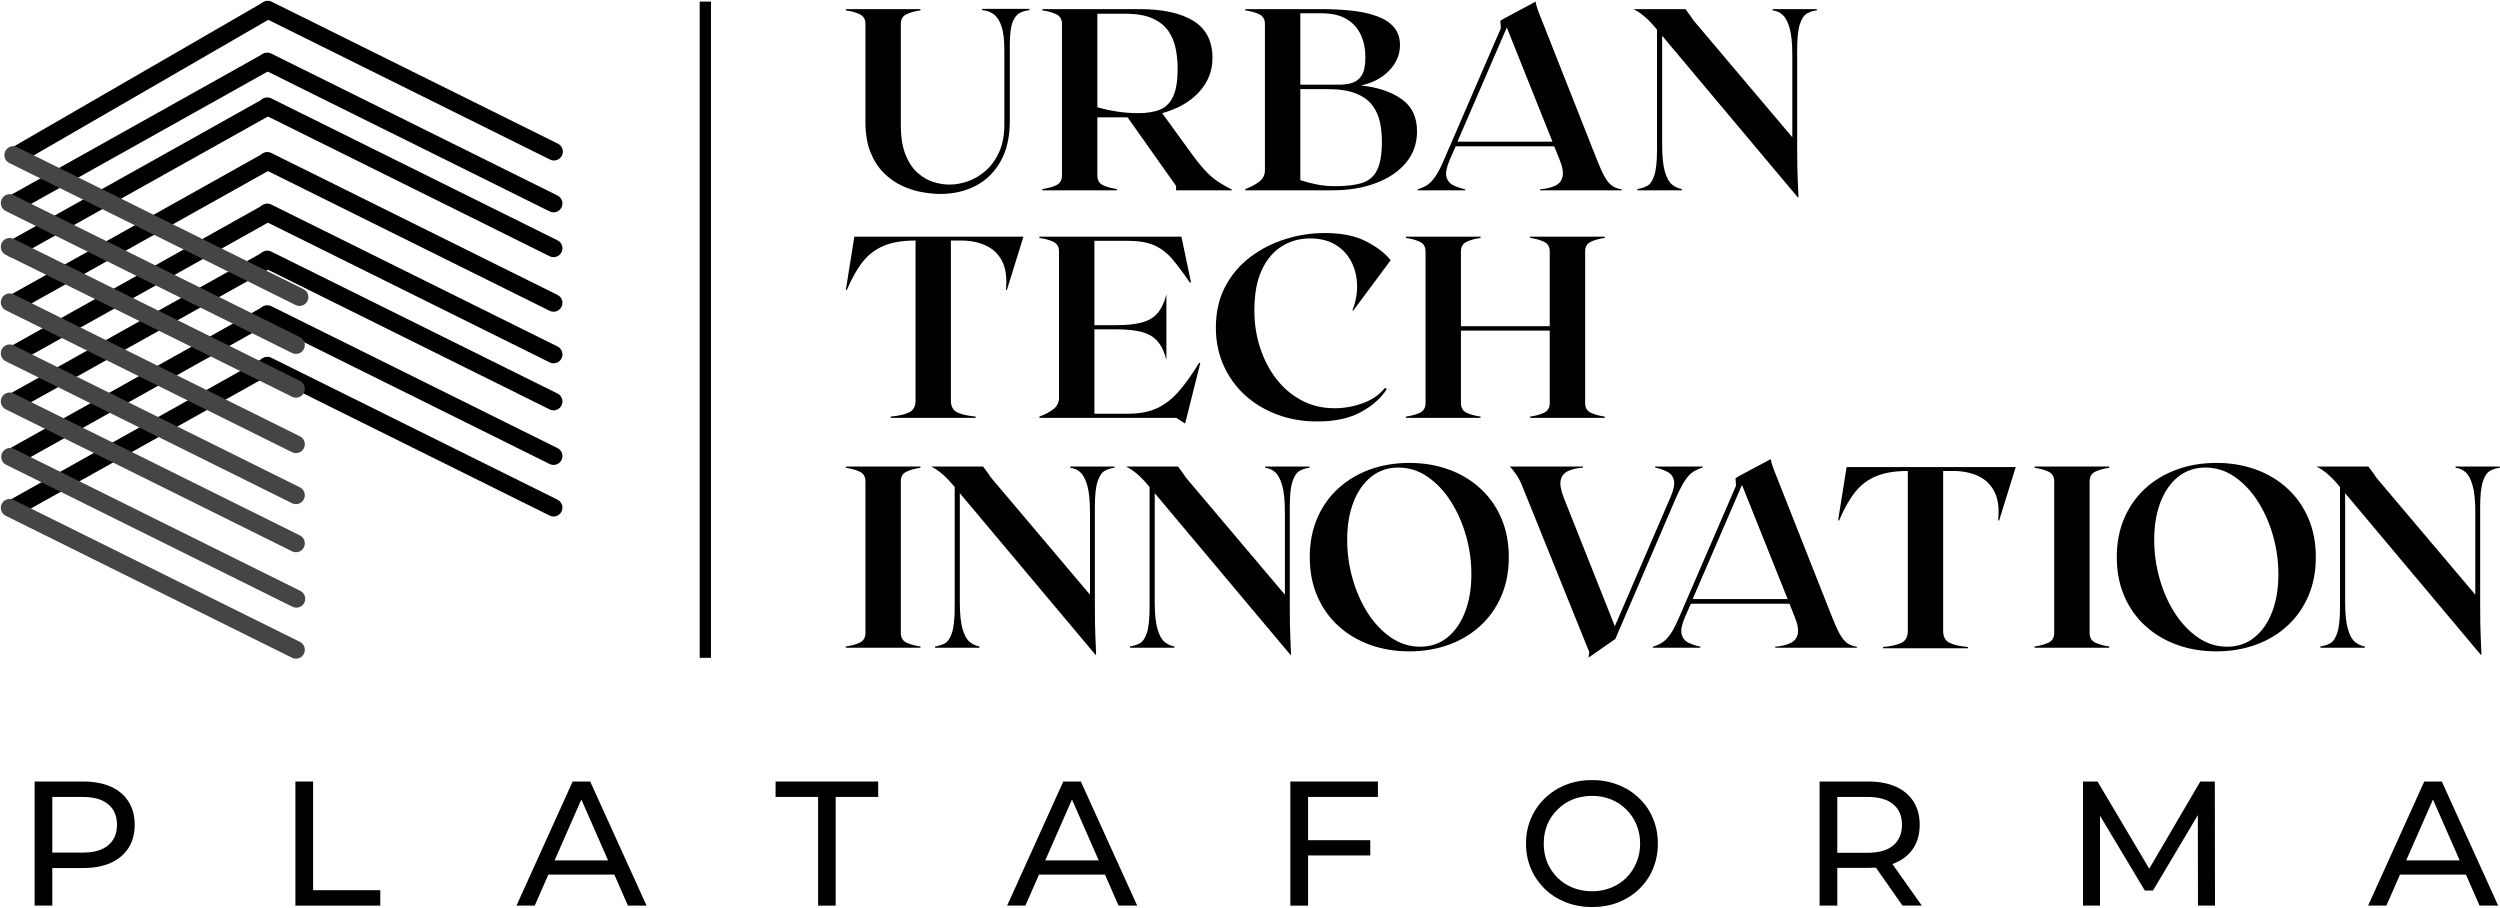 <?xml version="1.0" encoding="UTF-8"?>
<svg xmlns="http://www.w3.org/2000/svg" xmlns:xlink="http://www.w3.org/1999/xlink" width="1000px" height="363px" viewBox="0 0 1000 363" version="1.1">
<g id="surface1">
<path style="fill:none;stroke-width:11;stroke-linecap:round;stroke-linejoin:miter;stroke:rgb(0%,0%,0%);stroke-opacity:1;stroke-miterlimit:4;" d="M 166.028 226.768 L 343.841 314.803 " transform="matrix(0.644,0,0,0.645,0,0)"/>
<path style="fill:none;stroke-width:11;stroke-linecap:round;stroke-linejoin:miter;stroke:rgb(0%,0%,0%);stroke-opacity:1;stroke-miterlimit:4;" d="M 8.378 315.076 L 165.312 227.41 " transform="matrix(0.644,0,0,0.645,0,0)"/>
<path style="fill:none;stroke-width:11;stroke-linecap:round;stroke-linejoin:miter;stroke:rgb(0%,0%,0%);stroke-opacity:1;stroke-miterlimit:4;" d="M 166.028 194.785 L 343.841 282.821 " transform="matrix(0.644,0,0,0.645,0,0)"/>
<path style="fill:none;stroke-width:11;stroke-linecap:round;stroke-linejoin:miter;stroke:rgb(0%,0%,0%);stroke-opacity:1;stroke-miterlimit:4;" d="M 8.378 283.093 L 165.312 195.428 " transform="matrix(0.644,0,0,0.645,0,0)"/>
<path style="fill:none;stroke-width:11;stroke-linecap:round;stroke-linejoin:miter;stroke:rgb(0%,0%,0%);stroke-opacity:1;stroke-miterlimit:4;" d="M 166.028 160.937 L 343.841 248.972 " transform="matrix(0.644,0,0,0.645,0,0)"/>
<path style="fill:none;stroke-width:11;stroke-linecap:round;stroke-linejoin:miter;stroke:rgb(0%,0%,0%);stroke-opacity:1;stroke-miterlimit:4;" d="M 8.378 249.245 L 165.312 161.579 " transform="matrix(0.644,0,0,0.645,0,0)"/>
<path style="fill:none;stroke-width:11;stroke-linecap:round;stroke-linejoin:miter;stroke:rgb(0%,0%,0%);stroke-opacity:1;stroke-miterlimit:4;" d="M 166.022 131.753 L 343.841 219.801 " transform="matrix(0.644,0,0,0.645,0,0)"/>
<path style="fill:none;stroke-width:11;stroke-linecap:round;stroke-linejoin:miter;stroke:rgb(0%,0%,0%);stroke-opacity:1;stroke-miterlimit:4;" d="M 8.378 220.061 L 165.312 132.401 " transform="matrix(0.644,0,0,0.645,0,0)"/>
<path style="fill:none;stroke-width:11;stroke-linecap:round;stroke-linejoin:miter;stroke:rgb(0%,0%,0%);stroke-opacity:1;stroke-miterlimit:4;" d="M 166.028 99.777 L 343.841 187.818 " transform="matrix(0.644,0,0,0.645,0,0)"/>
<path style="fill:none;stroke-width:11;stroke-linecap:round;stroke-linejoin:miter;stroke:rgb(0%,0%,0%);stroke-opacity:1;stroke-miterlimit:4;" d="M 8.378 188.091 L 165.312 100.425 " transform="matrix(0.644,0,0,0.645,0,0)"/>
<path style="fill:none;stroke-width:11;stroke-linecap:round;stroke-linejoin:miter;stroke:rgb(0%,0%,0%);stroke-opacity:1;stroke-miterlimit:4;" d="M 166.028 65.928 L 343.841 153.97 " transform="matrix(0.644,0,0,0.645,0,0)"/>
<path style="fill:none;stroke-width:11;stroke-linecap:round;stroke-linejoin:miter;stroke:rgb(0%,0%,0%);stroke-opacity:1;stroke-miterlimit:4;" d="M 8.378 154.236 L 165.312 66.57 " transform="matrix(0.644,0,0,0.645,0,0)"/>
<path style="fill:none;stroke-width:11;stroke-linecap:round;stroke-linejoin:miter;stroke:rgb(27.059%,27.059%,27.059%);stroke-opacity:1;stroke-miterlimit:4;" d="M 6.002 153.079 L 183.821 241.12 " transform="matrix(0.644,0,0,0.645,0,0)"/>
<path style="fill:none;stroke-width:11;stroke-linecap:round;stroke-linejoin:miter;stroke:rgb(0%,0%,0%);stroke-opacity:1;stroke-miterlimit:4;" d="M 166.028 38.138 L 343.841 126.179 " transform="matrix(0.644,0,0,0.645,0,0)"/>
<path style="fill:none;stroke-width:11;stroke-linecap:round;stroke-linejoin:miter;stroke:rgb(0%,0%,0%);stroke-opacity:1;stroke-miterlimit:4;" d="M 8.378 126.264 L 165.312 38.604 " transform="matrix(0.644,0,0,0.645,0,0)"/>
<path style="fill:none;stroke-width:11;stroke-linecap:round;stroke-linejoin:miter;stroke:rgb(27.059%,27.059%,27.059%);stroke-opacity:1;stroke-miterlimit:4;" d="M 6.002 125.937 L 183.821 213.985 " transform="matrix(0.644,0,0,0.645,0,0)"/>
<path style="fill:none;stroke-width:11;stroke-linecap:round;stroke-linejoin:miter;stroke:rgb(27.059%,27.059%,27.059%);stroke-opacity:1;stroke-miterlimit:4;" d="M 6.002 314.931 L 183.821 402.978 " transform="matrix(0.644,0,0,0.645,0,0)"/>
<path style="fill:none;stroke-width:11;stroke-linecap:round;stroke-linejoin:miter;stroke:rgb(27.059%,27.059%,27.059%);stroke-opacity:1;stroke-miterlimit:4;" d="M 6.256 283.305 L 184.076 371.341 " transform="matrix(0.644,0,0,0.645,0,0)"/>
<path style="fill:none;stroke-width:11;stroke-linecap:round;stroke-linejoin:miter;stroke:rgb(27.059%,27.059%,27.059%);stroke-opacity:1;stroke-miterlimit:4;" d="M 6.002 248.912 L 183.821 336.959 " transform="matrix(0.644,0,0,0.645,0,0)"/>
<path style="fill:none;stroke-width:11;stroke-linecap:round;stroke-linejoin:miter;stroke:rgb(27.059%,27.059%,27.059%);stroke-opacity:1;stroke-miterlimit:4;" d="M 6.002 219.098 L 183.821 307.139 " transform="matrix(0.644,0,0,0.645,0,0)"/>
<path style="fill:none;stroke-width:11;stroke-linecap:round;stroke-linejoin:miter;stroke:rgb(27.059%,27.059%,27.059%);stroke-opacity:1;stroke-miterlimit:4;" d="M 6.002 187.467 L 183.821 275.502 " transform="matrix(0.644,0,0,0.645,0,0)"/>
<path style="fill:none;stroke-width:11;stroke-linecap:round;stroke-linejoin:miter;stroke:rgb(0%,0%,0%);stroke-opacity:1;stroke-miterlimit:4;" d="M 166.276 5.98 L 344.095 94.027 " transform="matrix(0.644,0,0,0.645,0,0)"/>
<path style="fill:none;stroke-width:11;stroke-linecap:round;stroke-linejoin:miter;stroke:rgb(0%,0%,0%);stroke-opacity:1;stroke-miterlimit:4;" d="M 10.3 96.172 L 165.337 6.682 " transform="matrix(0.644,0,0,0.645,0,0)"/>
<path style="fill:none;stroke-width:11;stroke-linecap:round;stroke-linejoin:miter;stroke:rgb(27.059%,27.059%,27.059%);stroke-opacity:1;stroke-miterlimit:4;" d="M 8.221 96.178 L 186.034 184.225 " transform="matrix(0.644,0,0,0.645,0,0)"/>
<path style="fill:none;stroke-width:7;stroke-linecap:butt;stroke-linejoin:miter;stroke:rgb(0%,0%,0%);stroke-opacity:1;stroke-miterlimit:4;" d="M 438.094 1 L 438.094 407.958 " transform="matrix(0.644,0,0,0.645,0,0)"/>
<path style=" stroke:none;fill-rule:nonzero;fill:rgb(0%,0%,0%);fill-opacity:1;" d="M 376.141 77.574 C 373.859 77.574 371.371 77.324 368.684 76.836 C 366.004 76.359 363.34 75.508 360.688 74.266 C 358.051 73.016 355.641 71.305 353.457 69.129 C 351.289 66.961 349.531 64.207 348.18 60.859 C 346.84 57.504 346.176 53.445 346.176 48.676 L 346.176 9.547 C 346.176 7.684 345.395 6.395 343.84 5.684 C 342.301 4.957 340.465 4.449 338.336 4.156 L 338.336 3.648 L 368.176 3.648 L 368.176 4.156 C 366.043 4.449 364.195 4.957 362.641 5.684 C 361.102 6.395 360.332 7.684 360.332 9.547 L 360.332 49.922 C 360.332 54.754 360.949 58.723 362.188 61.828 C 363.418 64.93 365.035 67.367 367.031 69.129 C 369.043 70.898 371.168 72.125 373.402 72.816 C 375.633 73.496 377.746 73.836 379.746 73.836 C 382.16 73.836 384.641 73.395 387.18 72.512 C 389.727 71.613 392.105 70.195 394.309 68.262 C 396.504 66.328 398.293 63.852 399.66 60.809 C 401.043 57.777 401.742 54.082 401.742 49.719 L 401.742 20.105 C 401.742 15.973 401.363 12.781 400.602 10.539 C 399.84 8.289 398.805 6.676 397.504 5.707 C 396.199 4.742 394.652 4.195 392.863 4.055 L 392.863 3.547 L 411.766 3.547 L 411.766 4.055 C 410.375 4.195 409.082 4.574 407.883 5.199 C 406.676 5.828 405.715 7.094 404.988 8.988 C 404.281 10.891 403.926 13.91 403.926 18.047 L 403.926 48.473 C 403.926 54.77 402.711 60.086 400.297 64.422 C 397.891 68.766 394.586 72.047 390.375 74.266 C 386.176 76.469 381.43 77.574 376.141 77.574 Z M 376.141 77.574 "/>
<path style=" stroke:none;fill-rule:nonzero;fill:rgb(0%,0%,0%);fill-opacity:1;" d="M 477.355 62.465 C 479.418 65.23 481.25 67.426 482.863 69.051 C 484.488 70.668 486.09 71.973 487.684 72.969 C 489.27 73.977 490.957 74.922 492.734 75.82 L 492.734 76.125 L 470.43 76.125 L 470.43 74.371 L 451.02 46.922 L 438.941 46.922 L 438.941 70.223 C 438.941 72.094 439.711 73.391 441.25 74.113 C 442.805 74.828 444.652 75.328 446.781 75.617 L 446.781 76.125 L 416.945 76.125 L 416.945 75.617 C 419.074 75.328 420.91 74.828 422.449 74.113 C 424.004 73.391 424.785 72.094 424.785 70.223 L 424.785 9.551 C 424.785 7.688 424.004 6.395 422.449 5.684 C 420.91 4.957 419.074 4.449 416.945 4.156 L 416.945 3.648 L 455.867 3.648 C 465.102 3.648 472.262 5.219 477.355 8.355 C 482.445 11.496 484.992 16.445 484.992 23.211 C 484.992 28.387 483.199 32.922 479.613 36.82 C 476.043 40.727 471.129 43.535 464.875 45.266 Z M 438.941 5.504 L 438.941 42.902 C 444.453 44.477 449.93 45.266 455.359 45.266 C 458.871 45.266 461.785 44.781 464.086 43.816 C 466.383 42.852 468.121 41.082 469.289 38.5 C 470.469 35.906 471.062 32.23 471.062 27.457 C 471.062 24.699 470.797 22.027 470.277 19.445 C 469.77 16.852 468.785 14.504 467.336 12.398 C 465.895 10.301 463.793 8.629 461.043 7.387 C 458.281 6.133 454.703 5.504 450.309 5.504 Z M 438.941 5.504 "/>
<path style=" stroke:none;fill-rule:nonzero;fill:rgb(0%,0%,0%);fill-opacity:1;" d="M 544.383 34.199 C 550.992 34.879 556.387 36.668 560.547 39.566 C 564.719 42.469 566.812 46.785 566.812 52.516 C 566.812 57.352 565.348 61.535 562.426 65.059 C 559.492 68.57 555.477 71.293 550.371 73.227 C 545.277 75.16 539.5 76.125 533.043 76.125 L 498.129 76.125 L 498.129 75.617 C 500.262 74.852 502.094 73.887 503.637 72.715 C 505.188 71.531 505.969 70.012 505.969 68.164 L 505.969 9.551 C 505.969 7.688 505.188 6.395 503.637 5.684 C 502.094 4.957 500.262 4.449 498.129 4.156 L 498.129 3.648 L 528.906 3.648 C 533.098 3.648 537.059 3.863 540.781 4.285 C 544.5 4.691 547.809 5.414 550.703 6.445 C 553.594 7.48 555.859 8.934 557.5 10.797 C 559.156 12.664 559.988 15.082 559.988 18.047 C 559.988 21.848 558.555 25.234 555.699 28.195 C 552.84 31.168 549.066 33.172 544.383 34.199 Z M 528.398 5.301 L 520.129 5.301 L 520.129 33.871 L 535.832 33.871 C 537.672 33.871 539.391 33.613 540.984 33.105 C 542.57 32.586 543.832 31.547 544.766 30.004 C 545.691 28.445 546.16 26.078 546.16 22.906 C 546.16 19.598 545.551 16.613 544.332 13.949 C 543.129 11.293 541.238 9.188 538.648 7.641 C 536.074 6.082 532.66 5.301 528.398 5.301 Z M 534.059 74.473 C 538.535 74.473 542.133 74.039 544.84 73.176 C 547.562 72.309 549.559 70.605 550.828 68.059 C 552.109 65.504 552.758 61.668 552.758 56.562 C 552.758 54.004 552.508 51.5 552.02 49.059 C 551.547 46.602 550.562 44.352 549.078 42.316 C 547.605 40.281 545.426 38.664 542.531 37.457 C 539.641 36.254 535.746 35.648 530.859 35.648 L 520.129 35.648 L 520.129 72.078 C 522.594 72.844 524.93 73.441 527.129 73.859 C 529.344 74.27 531.652 74.473 534.059 74.473 Z M 534.059 74.473 "/>
<path style=" stroke:none;fill-rule:nonzero;fill:rgb(0%,0%,0%);fill-opacity:1;" d="M 638.445 63.074 C 639.676 66.246 640.781 68.715 641.746 70.477 C 642.707 72.246 643.723 73.504 644.789 74.266 C 645.855 75.031 647.152 75.512 648.672 75.719 L 648.672 76.125 L 616.043 76.125 L 616.043 75.719 C 618.441 75.512 620.434 75.051 622.004 74.316 C 623.59 73.594 624.594 72.402 625 70.758 C 625.418 69.098 625.012 66.75 623.781 63.711 L 621.699 58.52 L 582.27 58.52 L 579.988 63.711 C 578.68 66.68 578.199 68.965 578.543 70.555 C 578.895 72.129 579.758 73.289 581.129 74.012 C 582.5 74.727 584.148 75.297 586.078 75.719 L 586.078 76.125 L 567.074 76.125 L 567.074 75.719 C 568.523 75.297 569.82 74.711 570.953 73.961 C 572.082 73.199 573.188 72.027 574.254 70.449 C 575.32 68.859 576.473 66.578 577.73 63.609 L 600.336 11.305 L 600.133 8.301 L 602.086 7.156 L 614.266 0.645 C 614.266 0.918 614.379 1.523 614.621 2.449 C 614.875 3.387 615.547 5.199 616.652 7.895 Z M 582.98 56.664 L 620.988 56.664 L 602.723 11 Z M 582.98 56.664 "/>
<path style=" stroke:none;fill-rule:nonzero;fill:rgb(0%,0%,0%);fill-opacity:1;" d="M 709.055 3.648 L 726.715 3.648 L 726.715 4.156 C 725.348 4.297 724.059 4.691 722.859 5.352 C 721.656 6.012 720.688 7.43 719.969 9.602 C 719.234 11.773 718.871 15.211 718.871 19.902 L 718.871 58.926 C 718.871 64.32 718.938 68.52 719.078 71.52 C 719.215 74.523 719.312 76.953 719.383 78.82 L 719.184 79.023 L 664.859 14.305 L 664.859 57.809 C 664.859 62.488 665.219 66.094 665.945 68.621 C 666.668 71.133 667.637 72.867 668.84 73.836 C 670.039 74.801 671.332 75.398 672.719 75.617 L 672.719 76.125 L 654.961 76.125 L 654.961 75.617 C 656.391 75.398 657.699 74.98 658.867 74.371 C 660.047 73.746 661 72.348 661.707 70.172 C 662.438 68.004 662.805 64.57 662.805 59.867 L 662.805 11.84 C 661.074 9.754 659.484 8.074 658.027 6.801 C 656.59 5.531 655.051 4.48 653.414 3.648 L 674.168 3.648 C 674.504 4.125 674.93 4.691 675.438 5.352 C 675.953 6.012 676.566 6.898 677.262 7.996 L 716.922 54.906 L 716.922 21.965 C 716.922 17.281 716.555 13.691 715.832 11.176 C 715.102 8.652 714.156 6.891 712.988 5.887 C 711.824 4.867 710.508 4.297 709.055 4.156 Z M 709.055 3.648 "/>
<path style=" stroke:none;fill-rule:nonzero;fill:rgb(0%,0%,0%);fill-opacity:1;" d="M 409.379 94.66 L 402.758 115.977 L 402.352 115.977 C 402.84 111.297 402.359 107.508 400.906 104.605 C 399.465 101.707 397.301 99.59 394.41 98.246 C 391.516 96.891 388.141 96.211 384.285 96.211 L 380.352 96.211 L 380.352 160.191 C 380.352 162.551 381.215 164.148 382.941 164.977 C 384.668 165.789 387.109 166.344 390.273 166.629 L 390.273 167.137 L 356.301 167.137 L 356.301 166.629 C 359.457 166.344 361.906 165.789 363.633 164.977 C 365.359 164.148 366.219 162.551 366.219 160.191 L 366.219 96.211 C 361.109 96.211 356.891 96.91 353.559 98.297 C 350.223 99.672 347.418 101.797 345.137 104.656 C 342.863 107.527 340.734 111.297 338.742 115.977 L 338.336 115.977 L 341.734 94.66 Z M 409.379 94.66 "/>
<path style=" stroke:none;fill-rule:nonzero;fill:rgb(0%,0%,0%);fill-opacity:1;" d="M 479.676 145.082 L 480.109 145.285 L 474.625 167.137 L 474.02 169.426 L 470.492 167.137 L 415.762 167.137 L 415.762 166.629 C 417.895 165.863 419.727 164.898 421.27 163.727 C 422.82 162.547 423.602 161.027 423.602 159.176 L 423.602 100.562 C 423.602 98.699 422.82 97.406 421.27 96.695 C 419.727 95.969 417.895 95.461 415.762 95.168 L 415.762 94.66 L 472.57 94.66 L 476.379 112.875 L 475.973 113.078 C 473.344 109.23 470.973 106.055 468.844 103.562 C 466.711 101.07 464.281 99.238 461.559 98.07 C 458.832 96.898 455.242 96.312 450.777 96.312 L 437.762 96.312 L 437.762 130.07 L 446.438 130.07 C 450.699 130.07 454.156 129.711 456.816 128.977 C 459.465 128.254 461.547 126.992 463.059 125.215 C 464.578 123.418 465.746 120.934 466.559 117.758 L 466.559 143.938 C 465.746 140.77 464.578 138.309 463.059 136.559 C 461.547 134.797 459.465 133.551 456.816 132.82 C 454.156 132.094 450.699 131.727 446.438 131.727 L 437.762 131.727 L 437.762 165.484 L 451.387 165.484 C 455.863 165.484 459.688 164.746 462.855 163.27 C 466.012 161.781 468.906 159.531 471.531 156.527 C 474.152 153.527 476.867 149.711 479.676 145.082 Z M 479.676 145.082 "/>
<path style=" stroke:none;fill-rule:nonzero;fill:rgb(0%,0%,0%);fill-opacity:1;" d="M 554.699 155.637 C 552.5 159.168 549.094 162.215 544.473 164.773 C 539.871 167.316 533.996 168.586 526.84 168.586 C 521.055 168.586 515.703 167.652 510.777 165.789 C 505.855 163.926 501.57 161.324 497.914 157.98 C 494.262 154.621 491.418 150.652 489.391 146.074 C 487.359 141.48 486.344 136.496 486.344 131.113 C 486.344 124.895 487.574 119.426 490.051 114.707 C 492.535 109.973 495.871 106.023 500.07 102.852 C 504.285 99.664 508.965 97.266 514.129 95.652 C 519.285 94.023 524.52 93.211 529.836 93.211 C 536.496 93.211 541.977 94.297 546.277 96.465 C 550.59 98.641 553.918 101.172 556.273 104.074 L 541.277 124.273 L 540.973 124.168 C 542.355 120.578 542.977 117.074 542.824 113.664 C 542.688 110.242 541.875 107.152 540.391 104.402 C 538.918 101.645 536.801 99.441 534.047 97.812 C 531.305 96.188 527.969 95.371 524.051 95.371 C 519.836 95.371 516.043 96.434 512.684 98.551 C 509.312 100.656 506.648 103.832 504.688 108.066 C 502.723 112.309 501.746 117.676 501.746 124.168 C 501.746 129.41 502.516 134.395 504.055 139.129 C 505.609 143.859 507.793 148.043 510.602 151.672 C 513.426 155.281 516.801 158.125 520.727 160.191 C 524.645 162.266 529.023 163.297 533.844 163.297 C 537.629 163.297 541.387 162.629 545.109 161.285 C 548.824 159.949 551.789 157.898 553.988 155.129 Z M 554.699 155.637 "/>
<path style=" stroke:none;fill-rule:nonzero;fill:rgb(0%,0%,0%);fill-opacity:1;" d="M 641.895 95.168 C 639.762 95.461 637.918 95.969 636.363 96.695 C 634.82 97.406 634.055 98.699 634.055 100.562 L 634.055 161.234 C 634.055 163.105 634.82 164.402 636.363 165.129 C 637.918 165.84 639.762 166.344 641.895 166.629 L 641.895 167.137 L 612.055 167.137 L 612.055 166.629 C 614.188 166.344 616.02 165.84 617.562 165.129 C 619.117 164.402 619.895 163.105 619.895 161.234 L 619.895 132.234 L 584.375 132.234 L 584.375 161.234 C 584.375 163.105 585.141 164.402 586.684 165.129 C 588.238 165.84 590.082 166.344 592.215 166.629 L 592.215 167.137 L 562.375 167.137 L 562.375 166.629 C 564.508 166.344 566.34 165.84 567.883 165.129 C 569.438 164.402 570.215 163.105 570.215 161.234 L 570.215 100.562 C 570.215 98.699 569.438 97.406 567.883 96.695 C 566.34 95.969 564.508 95.461 562.375 95.168 L 562.375 94.66 L 592.215 94.66 L 592.215 95.168 C 590.082 95.461 588.238 95.969 586.684 96.695 C 585.141 97.406 584.375 98.699 584.375 100.562 L 584.375 130.48 L 619.895 130.48 L 619.895 100.562 C 619.895 98.699 619.117 97.406 617.562 96.695 C 616.02 95.969 614.188 95.461 612.055 95.168 L 612.055 94.66 L 641.895 94.66 Z M 641.895 95.168 "/>
<path style=" stroke:none;fill-rule:nonzero;fill:rgb(0%,0%,0%);fill-opacity:1;" d="M 338.336 259.09 L 338.336 258.582 C 340.465 258.297 342.301 257.793 343.84 257.082 C 345.395 256.355 346.176 255.059 346.176 253.188 L 346.176 192.516 C 346.176 190.652 345.395 189.359 343.84 188.648 C 342.301 187.922 340.465 187.414 338.336 187.121 L 338.336 186.613 L 368.176 186.613 L 368.176 187.121 C 366.043 187.414 364.195 187.922 362.641 188.648 C 361.102 189.359 360.332 190.652 360.332 192.516 L 360.332 253.188 C 360.332 255.059 361.102 256.355 362.641 257.082 C 364.195 257.793 366.043 258.297 368.176 258.582 L 368.176 259.09 Z M 338.336 259.09 "/>
<path style=" stroke:none;fill-rule:nonzero;fill:rgb(0%,0%,0%);fill-opacity:1;" d="M 428.129 186.613 L 445.789 186.613 L 445.789 187.121 C 444.418 187.262 443.129 187.656 441.93 188.316 C 440.727 188.98 439.762 190.398 439.039 192.566 C 438.309 194.742 437.945 198.176 437.945 202.871 L 437.945 241.895 C 437.945 247.289 438.012 251.484 438.148 254.488 C 438.281 257.488 438.383 259.918 438.453 261.789 L 438.25 261.992 L 383.93 197.273 L 383.93 240.773 C 383.93 245.457 384.289 249.062 385.02 251.586 C 385.742 254.098 386.707 255.836 387.91 256.801 C 389.109 257.77 390.406 258.367 391.793 258.582 L 391.793 259.09 L 374.031 259.09 L 374.031 258.582 C 375.465 258.367 376.773 257.945 377.941 257.336 C 379.121 256.711 380.07 255.312 380.781 253.137 C 381.504 250.969 381.875 247.535 381.875 242.836 L 381.875 194.805 C 380.148 192.719 378.555 191.039 377.102 189.77 C 375.664 188.496 374.121 187.445 372.484 186.613 L 393.238 186.613 C 393.574 187.09 394 187.656 394.508 188.316 C 395.027 188.98 395.637 189.863 396.336 190.965 L 435.992 237.875 L 435.992 204.93 C 435.992 200.25 435.625 196.656 434.902 194.145 C 434.172 191.617 433.227 189.855 432.062 188.852 C 430.895 187.836 429.578 187.262 428.129 187.121 Z M 428.129 186.613 "/>
<path style=" stroke:none;fill-rule:nonzero;fill:rgb(0%,0%,0%);fill-opacity:1;" d="M 506.09 186.613 L 523.75 186.613 L 523.75 187.121 C 522.379 187.262 521.094 187.656 519.895 188.316 C 518.688 188.98 517.727 190.398 517 192.566 C 516.273 194.742 515.91 198.176 515.91 202.871 L 515.91 241.895 C 515.91 247.289 515.973 251.484 516.113 254.488 C 516.246 257.488 516.348 259.918 516.418 261.789 L 516.215 261.992 L 461.891 197.273 L 461.891 240.773 C 461.891 245.457 462.254 249.062 462.984 251.586 C 463.707 254.098 464.672 255.836 465.875 256.801 C 467.074 257.77 468.367 258.367 469.758 258.582 L 469.758 259.09 L 451.996 259.09 L 451.996 258.582 C 453.43 258.367 454.738 257.945 455.902 257.336 C 457.082 256.711 458.035 255.312 458.746 253.137 C 459.469 250.969 459.836 247.535 459.836 242.836 L 459.836 194.805 C 458.113 192.719 456.52 191.039 455.066 189.77 C 453.625 188.496 452.086 187.445 450.449 186.613 L 471.203 186.613 C 471.539 187.09 471.965 187.656 472.473 188.316 C 472.992 188.98 473.602 189.863 474.301 190.965 L 513.957 237.875 L 513.957 204.93 C 513.957 200.25 513.59 196.656 512.867 194.145 C 512.137 191.617 511.191 189.855 510.023 188.852 C 508.855 187.836 507.543 187.262 506.09 187.121 Z M 506.09 186.613 "/>
<path style=" stroke:none;fill-rule:nonzero;fill:rgb(0%,0%,0%);fill-opacity:1;" d="M 563.762 185.164 C 569.344 185.164 574.547 186.027 579.367 187.758 C 584.188 189.488 588.398 191.992 592.004 195.262 C 595.617 198.539 598.449 202.508 600.477 207.168 C 602.508 211.836 603.523 217.059 603.523 222.84 C 603.523 228.641 602.508 233.875 600.477 238.535 C 598.449 243.203 595.617 247.172 592.004 250.441 C 588.398 253.719 584.188 256.215 579.367 257.945 C 574.547 259.676 569.344 260.543 563.762 260.543 C 558.113 260.543 552.879 259.676 548.059 257.945 C 543.25 256.215 539.039 253.719 535.422 250.441 C 531.801 247.172 528.977 243.203 526.945 238.535 C 524.918 233.875 523.902 228.641 523.902 222.84 C 523.902 217.059 524.918 211.836 526.945 207.168 C 528.977 202.508 531.801 198.539 535.422 195.262 C 539.039 191.992 543.25 189.488 548.059 187.758 C 552.879 186.027 558.113 185.164 563.762 185.164 Z M 568.102 258.684 C 572.227 258.684 575.82 257.465 578.887 255.02 C 581.961 252.566 584.34 249.164 586.016 244.82 C 587.703 240.465 588.551 235.418 588.551 229.684 C 588.551 224.512 587.844 219.406 586.422 214.367 C 585.012 209.332 583 204.766 580.383 200.656 C 577.773 196.535 574.68 193.242 571.098 190.762 C 567.523 188.266 563.598 187.02 559.324 187.02 C 555.191 187.02 551.598 188.234 548.539 190.66 C 545.477 193.07 543.098 196.453 541.41 200.809 C 539.715 205.152 538.871 210.191 538.871 215.918 C 538.871 221.098 539.57 226.215 540.977 231.285 C 542.398 236.359 544.41 240.953 547.016 245.074 C 549.637 249.184 552.738 252.477 556.328 254.969 C 559.914 257.449 563.84 258.684 568.102 258.684 Z M 568.102 258.684 "/>
<path style=" stroke:none;fill-rule:nonzero;fill:rgb(0%,0%,0%);fill-opacity:1;" d="M 662.043 186.613 L 681.051 186.613 L 681.051 187.02 C 679.586 187.445 678.301 188.039 677.164 188.801 C 676.031 189.551 674.949 190.723 673.918 192.312 C 672.887 193.891 671.715 196.168 670.395 199.129 L 646.133 255.582 L 635.402 263.035 L 635.707 260.848 L 608.965 194.578 C 608.266 192.797 607.441 191.207 606.477 189.793 C 605.516 188.371 604.652 187.312 603.891 186.613 L 633.223 186.613 L 633.223 187.02 C 630.816 187.223 628.82 187.695 627.234 188.422 C 625.66 189.152 624.676 190.348 624.289 192.008 C 623.914 193.656 624.316 195.996 625.484 199.027 L 645.934 250.492 L 668.133 199.027 C 669.434 196.066 669.918 193.789 669.582 192.211 C 669.238 190.621 668.375 189.461 666.992 188.75 C 665.625 188.027 663.977 187.445 662.043 187.02 Z M 662.043 186.613 "/>
<path style=" stroke:none;fill-rule:nonzero;fill:rgb(0%,0%,0%);fill-opacity:1;" d="M 732.52 246.039 C 733.75 249.215 734.852 251.68 735.816 253.445 C 736.777 255.211 737.797 256.473 738.859 257.234 C 739.93 257.996 741.223 258.48 742.746 258.684 L 742.746 259.09 L 710.117 259.09 L 710.117 258.684 C 712.512 258.48 714.504 258.016 716.074 257.285 C 717.66 256.559 718.668 255.371 719.07 253.723 C 719.492 252.062 719.086 249.715 717.855 246.676 L 715.773 241.488 L 676.34 241.488 L 674.059 246.676 C 672.75 249.648 672.27 251.93 672.617 253.52 C 672.969 255.098 673.832 256.254 675.199 256.98 C 676.57 257.691 678.223 258.266 680.148 258.684 L 680.148 259.09 L 661.148 259.09 L 661.148 258.684 C 662.598 258.266 663.891 257.68 665.027 256.93 C 666.152 256.164 667.262 254.996 668.324 253.418 C 669.387 251.828 670.547 249.543 671.805 246.574 L 694.406 194.27 L 694.207 191.27 L 696.16 190.125 L 708.336 183.613 C 708.336 183.887 708.453 184.488 708.691 185.418 C 708.949 186.352 709.621 188.164 710.723 190.863 Z M 677.055 239.629 L 715.062 239.629 L 696.793 193.965 Z M 677.055 239.629 "/>
<path style=" stroke:none;fill-rule:nonzero;fill:rgb(0%,0%,0%);fill-opacity:1;" d="M 806.289 186.836 L 799.664 208.152 L 799.258 208.152 C 799.75 203.473 799.266 199.684 797.809 196.781 C 796.371 193.883 794.207 191.766 791.312 190.422 C 788.422 189.066 785.051 188.387 781.191 188.387 L 777.262 188.387 L 777.262 252.367 C 777.262 254.727 778.125 256.324 779.844 257.148 C 781.57 257.965 784.016 258.52 787.18 258.805 L 787.18 259.312 L 753.207 259.312 L 753.207 258.805 C 756.367 258.52 758.812 257.965 760.543 257.148 C 762.262 256.324 763.125 254.727 763.125 252.367 L 763.125 188.387 C 758.016 188.387 753.797 189.086 750.465 190.473 C 747.133 191.848 744.324 193.973 742.043 196.832 C 739.773 199.703 737.641 203.473 735.652 208.152 L 735.246 208.152 L 738.641 186.836 Z M 806.289 186.836 "/>
<path style=" stroke:none;fill-rule:nonzero;fill:rgb(0%,0%,0%);fill-opacity:1;" d="M 813.852 259.09 L 813.852 258.582 C 815.98 258.297 817.816 257.793 819.355 257.082 C 820.91 256.355 821.688 255.059 821.688 253.188 L 821.688 192.516 C 821.688 190.652 820.91 189.359 819.355 188.648 C 817.816 187.922 815.98 187.414 813.852 187.121 L 813.852 186.613 L 843.691 186.613 L 843.691 187.121 C 841.559 187.414 839.711 187.922 838.156 188.648 C 836.617 189.359 835.852 190.652 835.852 192.516 L 835.852 253.188 C 835.852 255.059 836.617 256.355 838.156 257.082 C 839.711 257.793 841.559 258.297 843.691 258.582 L 843.691 259.09 Z M 813.852 259.09 "/>
<path style=" stroke:none;fill-rule:nonzero;fill:rgb(0%,0%,0%);fill-opacity:1;" d="M 886.57 185.164 C 892.152 185.164 897.359 186.027 902.18 187.758 C 906.996 189.488 911.211 191.992 914.812 195.262 C 918.43 198.539 921.258 202.508 923.285 207.168 C 925.316 211.836 926.332 217.059 926.332 222.84 C 926.332 228.641 925.316 233.875 923.285 238.535 C 921.258 243.203 918.43 247.172 914.812 250.441 C 911.211 253.719 906.996 256.215 902.18 257.945 C 897.359 259.676 892.152 260.543 886.57 260.543 C 880.922 260.543 875.688 259.676 870.871 257.945 C 866.059 256.215 861.848 253.719 858.227 250.441 C 854.605 247.172 851.785 243.203 849.754 238.535 C 847.727 233.875 846.715 228.641 846.715 222.84 C 846.715 217.059 847.727 211.836 849.754 207.168 C 851.785 202.508 854.605 198.539 858.227 195.262 C 861.848 191.992 866.059 189.488 870.871 187.758 C 875.688 186.027 880.922 185.164 886.57 185.164 Z M 890.91 258.684 C 895.031 258.684 898.633 257.465 901.695 255.02 C 904.77 252.566 907.152 249.164 908.828 244.82 C 910.508 240.465 911.359 235.418 911.359 229.684 C 911.359 224.512 910.652 219.406 909.234 214.367 C 907.82 209.332 905.812 204.766 903.188 200.656 C 900.586 196.535 897.488 193.242 893.906 190.762 C 890.336 188.266 886.406 187.02 882.133 187.02 C 878.004 187.02 874.406 188.234 871.348 190.66 C 868.285 193.07 865.91 196.453 864.219 200.809 C 862.527 205.152 861.684 210.191 861.684 215.918 C 861.684 221.098 862.379 226.215 863.789 231.285 C 865.207 236.359 867.215 240.953 869.824 245.074 C 872.449 249.184 875.547 252.477 879.137 254.969 C 882.719 257.449 886.648 258.684 890.91 258.684 Z M 890.91 258.684 "/>
<path style=" stroke:none;fill-rule:nonzero;fill:rgb(0%,0%,0%);fill-opacity:1;" d="M 982.25 186.613 L 999.91 186.613 L 999.91 187.121 C 998.543 187.262 997.254 187.656 996.059 188.316 C 994.852 188.98 993.887 190.398 993.164 192.566 C 992.43 194.742 992.066 198.176 992.066 202.871 L 992.066 241.895 C 992.066 247.289 992.133 251.484 992.273 254.488 C 992.41 257.488 992.508 259.918 992.578 261.789 L 992.379 261.992 L 938.055 197.273 L 938.055 240.773 C 938.055 245.457 938.414 249.062 939.145 251.586 C 939.863 254.098 940.832 255.836 942.035 256.801 C 943.234 257.77 944.531 258.367 945.914 258.582 L 945.914 259.09 L 928.156 259.09 L 928.156 258.582 C 929.586 258.367 930.895 257.945 932.062 257.336 C 933.242 256.711 934.195 255.312 934.902 253.137 C 935.633 250.969 936 247.535 936 242.836 L 936 194.805 C 934.273 192.719 932.68 191.039 931.223 189.77 C 929.789 188.496 928.246 187.445 926.609 186.613 L 947.363 186.613 C 947.699 187.09 948.125 187.656 948.633 188.316 C 949.148 188.98 949.762 189.863 950.457 190.965 L 990.117 237.875 L 990.117 204.93 C 990.117 200.25 989.75 196.656 989.027 194.145 C 988.301 191.617 987.352 189.855 986.188 188.852 C 985.02 187.836 983.703 187.262 982.25 187.121 Z M 982.25 186.613 "/>
<path style=" stroke:none;fill-rule:nonzero;fill:rgb(0%,0%,0%);fill-opacity:1;" d="M 947.242 362.25 L 969.711 312.605 L 976.727 312.605 L 999.266 362.25 L 991.824 362.25 L 971.766 316.574 L 974.602 316.574 L 954.543 362.25 Z M 956.812 349.84 L 958.723 344.164 L 986.648 344.164 L 988.703 349.84 Z M 956.812 349.84 "/>
<path style=" stroke:none;fill-rule:nonzero;fill:rgb(0%,0%,0%);fill-opacity:1;" d="M 833.195 362.25 L 833.195 312.605 L 839.008 312.605 L 861.262 350.121 L 858.145 350.121 L 880.117 312.605 L 885.93 312.605 L 886 362.25 L 879.195 362.25 L 879.125 323.312 L 880.754 323.312 L 861.191 356.223 L 857.934 356.223 L 838.227 323.312 L 840 323.312 L 840 362.25 Z M 833.195 362.25 "/>
<path style=" stroke:none;fill-rule:nonzero;fill:rgb(0%,0%,0%);fill-opacity:1;" d="M 727.836 362.25 L 727.836 312.605 L 747.184 312.605 C 751.535 312.605 755.238 313.289 758.312 314.66 C 761.387 316.031 763.742 318.02 765.398 320.617 C 767.055 323.219 767.879 326.316 767.879 329.91 C 767.879 333.504 767.055 336.602 765.398 339.199 C 763.742 341.754 761.387 343.715 758.312 345.086 C 755.238 346.457 751.535 347.145 747.184 347.145 L 731.734 347.145 L 734.922 343.883 L 734.922 362.25 Z M 761.004 362.25 L 748.391 344.234 L 755.973 344.234 L 768.73 362.25 Z M 734.922 344.59 L 731.734 341.113 L 746.973 341.113 C 751.508 341.113 754.938 340.145 757.25 338.207 C 759.613 336.223 760.793 333.457 760.793 329.91 C 760.793 326.363 759.613 323.621 757.25 321.684 C 754.938 319.742 751.508 318.773 746.973 318.773 L 731.734 318.773 L 734.922 315.227 Z M 734.922 344.59 "/>
<path style=" stroke:none;fill-rule:nonzero;fill:rgb(0%,0%,0%);fill-opacity:1;" d="M 636.84 362.816 C 633.062 362.816 629.543 362.18 626.281 360.902 C 623.066 359.625 620.281 357.852 617.918 355.582 C 615.555 353.266 613.711 350.57 612.391 347.496 C 611.066 344.426 610.406 341.066 610.406 337.426 C 610.406 333.785 611.066 330.43 612.391 327.355 C 613.711 324.281 615.555 321.609 617.918 319.34 C 620.281 317.023 623.066 315.227 626.281 313.949 C 629.492 312.676 633.016 312.035 636.84 312.035 C 640.621 312.035 644.094 312.676 647.262 313.949 C 650.469 315.18 653.262 316.953 655.625 319.27 C 658.035 321.539 659.879 324.211 661.152 327.285 C 662.473 330.359 663.137 333.738 663.137 337.426 C 663.137 341.113 662.473 344.496 661.152 347.57 C 659.879 350.641 658.035 353.336 655.625 355.652 C 653.262 357.922 650.469 359.695 647.262 360.973 C 644.094 362.203 640.621 362.816 636.84 362.816 Z M 636.84 356.504 C 639.582 356.504 642.109 356.031 644.426 355.086 C 646.785 354.141 648.82 352.816 650.523 351.113 C 652.27 349.367 653.613 347.332 654.562 345.016 C 655.555 342.699 656.051 340.168 656.051 337.426 C 656.051 334.684 655.555 332.156 654.562 329.84 C 653.613 327.52 652.27 325.512 650.523 323.809 C 648.82 322.059 646.785 320.711 644.426 319.766 C 642.109 318.82 639.582 318.348 636.84 318.348 C 634.055 318.348 631.477 318.82 629.117 319.766 C 626.801 320.711 624.77 322.059 623.02 323.809 C 621.273 325.512 619.902 327.52 618.91 329.84 C 617.965 332.156 617.492 334.684 617.492 337.426 C 617.492 340.168 617.965 342.699 618.91 345.016 C 619.902 347.332 621.273 349.367 623.02 351.113 C 624.77 352.816 626.801 354.141 629.117 355.086 C 631.477 356.031 634.055 356.504 636.84 356.504 Z M 636.84 356.504 "/>
<path style=" stroke:none;fill-rule:nonzero;fill:rgb(0%,0%,0%);fill-opacity:1;" d="M 522.52 336.078 L 548.109 336.078 L 548.109 342.18 L 522.52 342.18 Z M 523.23 362.25 L 516.141 362.25 L 516.141 312.605 L 551.156 312.605 L 551.156 318.773 L 523.23 318.773 Z M 523.23 362.25 "/>
<path style=" stroke:none;fill-rule:nonzero;fill:rgb(0%,0%,0%);fill-opacity:1;" d="M 402.852 362.25 L 425.32 312.605 L 432.336 312.605 L 454.875 362.25 L 447.434 362.25 L 427.375 316.574 L 430.211 316.574 L 410.152 362.25 Z M 412.422 349.84 L 414.336 344.164 L 442.258 344.164 L 444.316 349.84 Z M 412.422 349.84 "/>
<path style=" stroke:none;fill-rule:nonzero;fill:rgb(0%,0%,0%);fill-opacity:1;" d="M 327.246 362.25 L 327.246 318.773 L 310.234 318.773 L 310.234 312.605 L 351.273 312.605 L 351.273 318.773 L 334.262 318.773 L 334.262 362.25 Z M 327.246 362.25 "/>
<path style=" stroke:none;fill-rule:nonzero;fill:rgb(0%,0%,0%);fill-opacity:1;" d="M 206.594 362.25 L 229.062 312.605 L 236.078 312.605 L 258.617 362.25 L 251.176 362.25 L 231.117 316.574 L 233.953 316.574 L 213.895 362.25 Z M 216.164 349.84 L 218.078 344.164 L 246 344.164 L 248.059 349.84 Z M 216.164 349.84 "/>
<path style=" stroke:none;fill-rule:nonzero;fill:rgb(0%,0%,0%);fill-opacity:1;" d="M 118.16 362.25 L 118.16 312.605 L 125.246 312.605 L 125.246 356.078 L 152.109 356.078 L 152.109 362.25 Z M 118.16 362.25 "/>
<path style=" stroke:none;fill-rule:nonzero;fill:rgb(0%,0%,0%);fill-opacity:1;" d="M 13.836 362.25 L 13.836 312.605 L 33.184 312.605 C 37.531 312.605 41.242 313.289 44.312 314.66 C 47.383 316.031 49.746 318.02 51.398 320.617 C 53.055 323.219 53.879 326.316 53.879 329.91 C 53.879 333.504 53.055 336.602 51.398 339.199 C 49.746 341.754 47.383 343.738 44.312 345.156 C 41.242 346.527 37.531 347.215 33.184 347.215 L 17.734 347.215 L 20.922 343.883 L 20.922 362.25 Z M 20.922 344.59 L 17.734 341.043 L 32.973 341.043 C 37.508 341.043 40.934 340.074 43.25 338.137 C 45.609 336.199 46.793 333.457 46.793 329.91 C 46.793 326.363 45.609 323.621 43.25 321.684 C 40.934 319.742 37.508 318.773 32.973 318.773 L 17.734 318.773 L 20.922 315.227 Z M 20.922 344.59 "/>
</g>
</svg>
